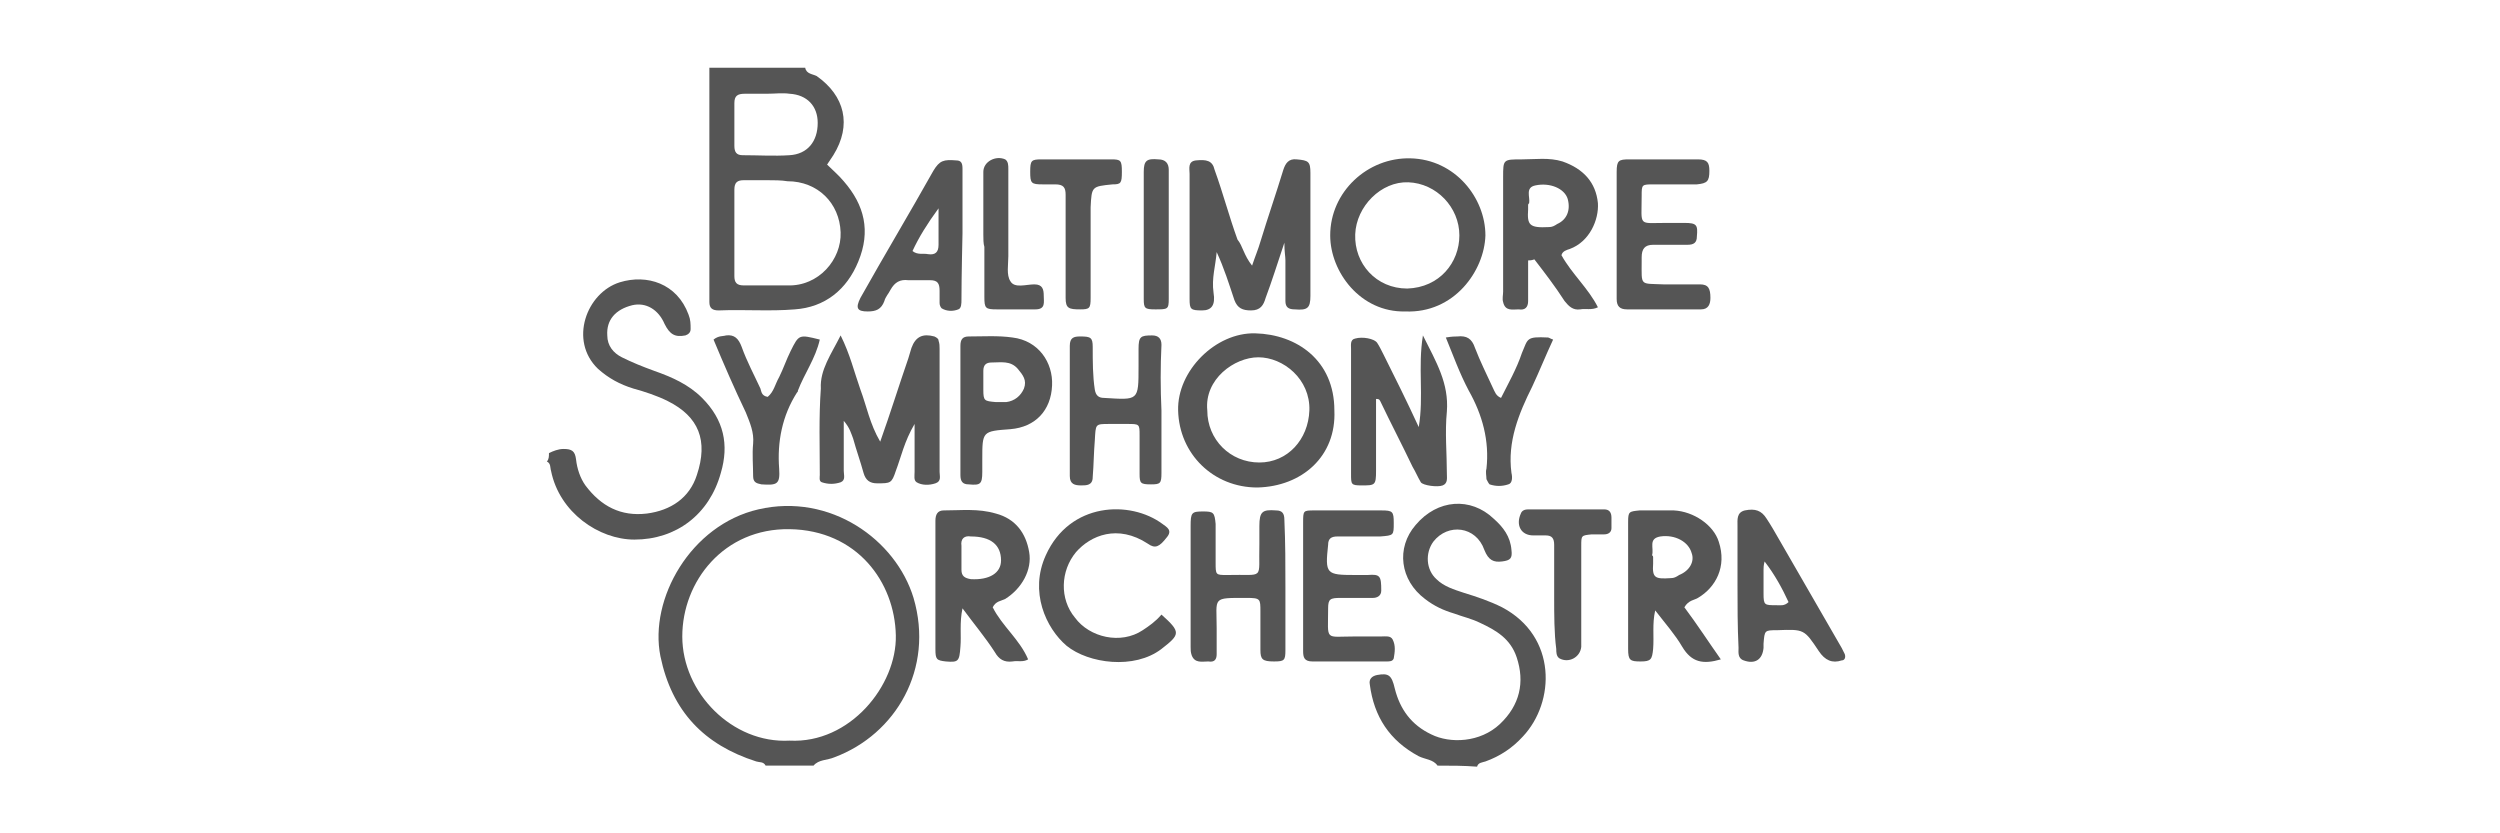 <?xml version="1.0" encoding="utf-8"?>
<!-- Generator: Adobe Illustrator 22.0.1, SVG Export Plug-In . SVG Version: 6.00 Build 0)  -->
<svg version="1.1" id="Layer_1" xmlns="http://www.w3.org/2000/svg" xmlns:xlink="http://www.w3.org/1999/xlink" x="0px" y="0px"
	 viewBox="0 0 240 80" style="enable-background:new 0 0 240 80;" xml:space="preserve">
<style type="text/css">
	.st0{display:none;}
	.st1{fill:#555555;}
</style>
<g>
	<path class="st1" d="M77.3,6.5c0.1,0.6,0.7,0.6,1.1,0.8c2.7,1.9,3.4,4.7,1.6,7.6c-0.2,0.3-0.4,0.6-0.6,0.9c0.5,0.5,1.1,1,1.6,1.6
		c2,2.3,2.6,4.8,1.4,7.7c-1.1,2.7-3.2,4.4-6.1,4.6c-2.4,0.2-4.8,0-7.3,0.1c-0.6,0-0.9-0.2-0.9-0.8c0-0.5,0-1,0-1.5c0-7,0-14,0-21
		C71.1,6.5,74.2,6.5,77.3,6.5z M73.7,17.3c-0.8,0-1.5,0-2.3,0c-0.6,0-0.9,0.2-0.9,0.9c0,2.8,0,5.5,0,8.3c0,0.6,0.2,0.9,0.9,0.9
		c1.4,0,2.8,0,4.2,0c3,0.1,5.2-2.5,5.1-5.1c-0.1-2.8-2.2-4.9-5.1-4.9C75,17.3,74.3,17.3,73.7,17.3z M73.6,9
		C73.6,8.9,73.6,8.9,73.6,9c-0.7,0-1.4,0-2.1,0c-0.7,0-1,0.2-1,0.9c0,1.4,0,2.8,0,4.1c0,0.6,0.2,0.9,0.8,0.9c1.5,0,3,0.1,4.5,0
		c1.7-0.1,2.7-1.3,2.7-3.1c0-1.6-1-2.7-2.7-2.8C75.1,8.9,74.4,9,73.6,9z"/>
	<path class="st1" d="M73.5,73.5c-0.2-0.4-0.6-0.3-0.9-0.4c-5-1.6-8.1-4.8-9.2-10.1c-1.1-5.5,2.9-12.6,9.4-14.1
		c6.9-1.6,13.2,2.9,14.9,8.5c2,6.8-1.7,13.1-7.6,15.3c-0.7,0.3-1.5,0.2-2,0.8C76.6,73.5,75,73.5,73.5,73.5z M75.8,71.1
		C81.6,71.4,86.1,65.8,86,61c-0.1-5.1-3.7-10.1-10.2-10.2c-6.3-0.1-10.3,5-10.3,10.3C65.5,66.5,70.3,71.4,75.8,71.1z"/>
	<path class="st1" d="M138,73.5c-0.4-0.6-1.2-0.6-1.8-0.9c-2.8-1.5-4.3-3.8-4.7-6.9c-0.1-0.5,0.2-0.8,0.7-0.9c1.1-0.2,1.4,0,1.7,1.3
		c0.5,2,1.6,3.5,3.5,4.4c1.8,0.9,4.7,0.8,6.6-1c1.9-1.8,2.4-4,1.6-6.4c-0.6-1.8-2-2.6-3.5-3.3c-0.8-0.4-1.7-0.6-2.5-0.9
		c-1-0.3-1.9-0.7-2.8-1.4c-2.4-1.8-2.8-4.9-0.9-7.1c2.1-2.5,5.3-2.7,7.5-0.6c0.9,0.8,1.6,1.7,1.7,3c0.1,0.8-0.1,1-0.9,1.1
		c-0.8,0.1-1.3-0.1-1.7-1.1c-0.8-2.3-3.5-2.6-4.9-0.8c-0.8,1.1-0.7,2.7,0.3,3.6c0.7,0.7,1.7,1,2.6,1.3c1.3,0.4,2.5,0.8,3.7,1.4
		c5.3,2.8,5.1,9.1,2,12.4c-1,1.1-2.2,1.9-3.6,2.4c-0.3,0.1-0.7,0.1-0.8,0.5C140.5,73.5,139.3,73.5,138,73.5z"/>
	<path class="st1" d="M52.7,43.5c0.4-0.2,0.9-0.4,1.4-0.4c0.8,0,1.1,0.2,1.2,1c0.1,0.9,0.4,1.8,0.9,2.5c1.5,2,3.4,3,5.9,2.7
		c2.3-0.3,4.1-1.5,4.8-3.7c1.1-3.3,0.2-5.6-2.8-7.1c-1-0.5-2.2-0.9-3.3-1.2c-1.3-0.4-2.4-1-3.4-1.9c-2.8-2.7-1.1-7.3,2.1-8.3
		c2.6-0.8,5.5,0.1,6.6,3.1c0.2,0.5,0.2,0.9,0.2,1.4c0,0.3-0.2,0.5-0.5,0.6c-1,0.2-1.5-0.1-2-1.1c-0.6-1.4-1.8-2.1-3.1-1.8
		c-1.6,0.4-2.5,1.4-2.4,2.9c0,1,0.6,1.7,1.4,2.1c1,0.5,2,0.9,3.1,1.3c1.7,0.6,3.3,1.3,4.6,2.6c2.1,2.1,2.6,4.5,1.8,7.2
		c-1.1,4-4.3,6.4-8.3,6.4c-3.4,0-7.2-2.6-8-6.6c-0.1-0.3,0-0.7-0.4-0.9C52.7,44.1,52.7,43.8,52.7,43.5z"/>
	<path class="st1" d="M120.2,25.5c0.3-0.9,0.6-1.6,0.8-2.3c0.7-2.3,1.5-4.6,2.2-6.9c0.2-0.6,0.5-1.1,1.3-1c1.1,0.1,1.3,0.2,1.3,1.3
		c0,3.9,0,7.9,0,11.8c0,1.2-0.3,1.4-1.5,1.3c-0.6,0-0.9-0.2-0.9-0.8c0-1.3,0-2.6,0-3.9c0-0.4-0.1-0.8-0.1-1.7
		c-0.7,2.1-1.2,3.7-1.8,5.3c-0.2,0.7-0.5,1.2-1.4,1.2c-0.8,0-1.3-0.2-1.6-1c-0.5-1.5-1-3.1-1.7-4.6c-0.1,1.3-0.5,2.5-0.3,3.9
		c0.2,1.2-0.2,1.7-1.1,1.7c-1.1,0-1.2-0.1-1.2-1.1c0-4,0-8,0-12c0-0.5-0.2-1.2,0.6-1.3c1-0.1,1.6,0,1.8,0.9c0.8,2.2,1.4,4.5,2.2,6.7
		C119.3,23.6,119.4,24.5,120.2,25.5z"/>
	<path class="st1" d="M80.7,32.2c0.9,1.8,1.3,3.5,1.9,5.2c0.6,1.6,0.9,3.3,1.9,5c1-2.8,1.8-5.4,2.7-8c0.1-0.3,0.2-0.7,0.3-1
		c0.4-1.1,1.1-1.4,2.2-1.1c0.2,0.1,0.4,0.2,0.4,0.4c0.1,0.3,0.1,0.5,0.1,0.8c0,3.9,0,7.9,0,11.8c0,0.4,0.2,0.9-0.4,1.1
		c-0.6,0.2-1.3,0.2-1.8-0.1c-0.3-0.2-0.2-0.6-0.2-1c0-1.4,0-2.7,0-4.6c-1,1.7-1.3,3.2-1.8,4.5c-0.4,1.2-0.5,1.2-1.8,1.2
		c-0.7,0-1.1-0.3-1.3-1c-0.3-1.1-0.7-2.2-1-3.3c-0.2-0.5-0.3-1-0.9-1.7c0,1.8,0,3.3,0,4.8c0,0.4,0.2,0.9-0.3,1.1
		c-0.6,0.2-1.2,0.2-1.8,0c-0.3-0.1-0.2-0.5-0.2-0.7c0-2.8-0.1-5.5,0.1-8.3C78.7,35.5,79.8,34,80.7,32.2z"/>
	<path class="st1" d="M120.7,46.8c-4.2,0-7.5-3.2-7.6-7.4c-0.1-3.8,3.6-7.5,7.4-7.4c4,0.1,7.6,2.6,7.6,7.4
		C128.3,43.8,125,46.7,120.7,46.8z M115.9,39.4c0,2.8,2.2,5,5,5c2.7,0,4.7-2.2,4.8-5c0.1-3-2.5-5.1-4.9-5.1
		C118.5,34.3,115.6,36.4,115.9,39.4z"/>
	<path class="st1" d="M134.9,29.9c-4.3,0.1-7.2-3.8-7.2-7.3c0-4.2,3.6-7.5,7.7-7.4c4.3,0.1,7.2,3.8,7.2,7.4
		C142.5,26,139.6,30.1,134.9,29.9z M140.1,22.6c0-2.7-2.2-5-4.9-5.1c-2.6-0.1-5,2.3-5.1,5c-0.1,2.8,2,5.2,5,5.2
		C138.2,27.6,140.1,25.2,140.1,22.6z"/>
	<path class="st1" d="M146.7,25c0,1.3,0,2.6,0,3.9c0,0.6-0.3,0.9-0.9,0.8c-0.6,0-1.3,0.2-1.5-0.7c-0.1-0.3,0-0.7,0-1
		c0-3.7,0-7.3,0-11c0-1.7,0-1.7,1.8-1.7c1.3,0,2.6-0.2,3.9,0.2c2,0.7,3.2,2,3.4,4c0.1,1.6-0.8,3.7-2.7,4.4c-0.3,0.1-0.7,0.2-0.8,0.6
		c1,1.8,2.6,3.2,3.5,5c-0.6,0.3-1.2,0.1-1.7,0.2c-0.7,0.1-1.1-0.3-1.5-0.8c-0.9-1.4-1.9-2.7-2.9-4C147,25,146.9,25,146.7,25z
		 M146.7,19.7c0,0.1,0,0.3,0,0.4c-0.1,1.5,0.1,1.8,2,1.7c0.3,0,0.5-0.1,0.8-0.3c0.9-0.4,1.3-1.3,1-2.4c-0.3-1-1.7-1.6-3.1-1.3
		c-1,0.2-0.5,1.1-0.6,1.7C146.7,19.6,146.7,19.6,146.7,19.7z"/>
	<path class="st1" d="M95.3,58.3c0.9,1.8,2.6,3.1,3.4,5c-0.5,0.3-1,0.1-1.5,0.2c-0.8,0.1-1.3-0.2-1.7-0.9c-0.9-1.4-2-2.7-3.1-4.2
		c-0.3,1.4-0.1,2.6-0.2,3.7c-0.1,1.4-0.2,1.5-1.4,1.4c-0.9-0.1-1-0.2-1-1.2c0-2.6,0-5.1,0-7.7c0-1.5,0-3.1,0-4.6c0-0.6,0.2-1,0.8-1
		c1.7,0,3.3-0.2,5,0.3c1.9,0.5,2.9,1.9,3.2,3.7c0.3,1.7-0.7,3.5-2.3,4.5C96.1,57.7,95.6,57.7,95.3,58.3z M93.2,51.5
		c-0.6-0.1-1,0.2-0.9,0.9c0,0.8,0,1.5,0,2.3c0,0.6,0.3,0.8,0.9,0.9c1.8,0.1,2.9-0.6,2.9-1.8C96.1,52.3,95.1,51.5,93.2,51.5z"/>
	<path class="st1" d="M161.7,58.3c1.2,1.6,2.3,3.3,3.5,5c-1.7,0.5-2.8,0.3-3.7-1.2c-0.7-1.2-1.6-2.2-2.6-3.5
		c-0.3,1.3-0.1,2.5-0.2,3.7c-0.1,1-0.2,1.2-1.2,1.2c-1,0-1.2-0.1-1.2-1.2c0-4.1,0-8.2,0-12.2c0-1,0.1-1,1.1-1.1c1.1,0,2.2,0,3.3,0
		c1.9,0.1,3.8,1.4,4.3,3c0.8,2.4-0.3,4.4-2,5.4C162.7,57.6,162.1,57.6,161.7,58.3z M158.7,53.5C158.7,53.5,158.7,53.5,158.7,53.5
		c0,0.2,0,0.4,0,0.6c-0.1,1.4,0.2,1.5,1.7,1.4c0.3,0,0.5-0.1,0.8-0.3c1-0.4,1.5-1.3,1.2-2.1c-0.3-1.1-1.6-1.8-3-1.6
		c-1.2,0.2-0.6,1.1-0.8,1.8C158.7,53.4,158.7,53.4,158.7,53.5z"/>
	<path class="st1" d="M132.1,38.3c0,0.9,0,1.8,0,2.7c0,1.4,0,2.8,0,4.2c0,1.4-0.1,1.4-1.4,1.4c-1,0-1-0.1-1-1.1c0-4,0-8,0-12
		c0-0.4-0.1-0.9,0.4-1c0.7-0.2,1.8,0,2.1,0.4c0.2,0.3,0.4,0.7,0.6,1.1c1.1,2.2,2.2,4.4,3.4,7c0.5-3-0.1-5.7,0.4-8.8
		c1.3,2.6,2.5,4.6,2.3,7.3c-0.2,2,0,4,0,6c0,0.4,0.1,0.9-0.4,1.1c-0.5,0.2-1.9,0-2.1-0.3c-0.3-0.5-0.5-1-0.8-1.5
		c-1-2.1-2.1-4.2-3.1-6.3C132.4,38.3,132.3,38.3,132.1,38.3z"/>
	<path class="st1" d="M123.4,56.4c0,2,0,4,0,6c0,1-0.1,1.1-1.1,1.1c-1.1,0-1.3-0.2-1.3-1.1c0-0.8,0-1.7,0-2.5c0-0.4,0-0.8,0-1.2
		c0-1.2,0-1.3-1.3-1.3c-3.4,0-2.9-0.1-2.9,2.9c0,0.8,0,1.7,0,2.5c0,0.5-0.2,0.8-0.8,0.7c-0.6,0-1.3,0.2-1.6-0.6
		c-0.1-0.3-0.1-0.5-0.1-0.8c0-3.9,0-7.8,0-11.6c0-1.3,0.1-1.4,1.2-1.4c1,0,1.1,0.1,1.2,1.2c0,1.2,0,2.5,0,3.7c0,1.2,0,1.2,1.1,1.2
		c3.7-0.1,3,0.6,3.1-3c0-0.6,0-1.1,0-1.7c0-1.4,0.3-1.6,1.6-1.5c0.6,0,0.8,0.3,0.8,0.9C123.4,52.1,123.4,54.2,123.4,56.4z"/>
	<path class="st1" d="M155.2,22.5c0-2,0-4,0-6c0-1.1,0.2-1.2,1.2-1.2c2.2,0,4.4,0,6.6,0c0.9,0,1.1,0.3,1.1,1.1c0,1-0.2,1.2-1.2,1.3
		c-1.4,0-2.8,0-4.1,0c-1.2,0-1.2,0-1.2,1.1c0,3-0.4,2.6,2.4,2.6c0.6,0,1.1,0,1.7,0c1.2,0,1.3,0.2,1.2,1.3c0,0.6-0.3,0.8-0.9,0.8
		c-1.1,0-2.2,0-3.3,0c-0.8,0-1.1,0.4-1.1,1.2c0,0.1,0,0.3,0,0.4c0,2.4-0.2,2.1,2.1,2.2c1.2,0,2.4,0,3.5,0c0.8,0,1,0.4,1,1.3
		c0,0.6-0.2,1.1-0.9,1.1c-2.4,0-4.7,0-7.1,0c-0.7,0-1-0.3-1-1c0-1.7,0-3.3,0-5C155.2,23.4,155.2,22.9,155.2,22.5
		C155.2,22.5,155.2,22.5,155.2,22.5z"/>
	<path class="st1" d="M125.1,56.2c0-2,0-4,0-6c0-1.2,0-1.2,1.1-1.2c2.1,0,4.3,0,6.4,0c1.1,0,1.2,0.1,1.2,1.2c0,1.2,0,1.2-1.3,1.3
		c-1.4,0-2.8,0-4.1,0c-0.6,0-0.9,0.2-0.9,0.8c-0.3,2.8-0.2,2.9,2.6,2.9c0.4,0,0.8,0,1.2,0c1.2-0.1,1.3,0.1,1.3,1.5
		c0,0.5-0.4,0.7-0.8,0.7c-1,0-2.1,0-3.1,0c-1,0-1.2,0.1-1.2,1c0,3.2-0.4,2.7,2.6,2.7c0.8,0,1.7,0,2.5,0c0.4,0,0.9-0.1,1.1,0.3
		c0.3,0.6,0.2,1.2,0.1,1.8c-0.1,0.3-0.4,0.3-0.7,0.3c-2.4,0-4.7,0-7.1,0c-0.8,0-0.9-0.4-0.9-1C125.1,60.4,125.1,58.3,125.1,56.2z"/>
	<path class="st1" d="M166.8,56.1c0-1.9,0-3.7,0-5.6c0-0.6-0.1-1.3,0.7-1.5c1-0.2,1.6,0,2.1,0.8c0.4,0.6,0.8,1.3,1.2,2
		c2,3.5,4,6.9,6,10.4c0.1,0.2,0.2,0.4,0.3,0.6c0.1,0.3,0,0.6-0.3,0.6c-0.9,0.3-1.6,0-2.2-0.9c-1.4-2.1-1.4-2.1-4-2
		c-1.2,0-1.2,0-1.3,1.3c0,0.1,0,0.3,0,0.4c-0.1,1.1-0.8,1.6-1.9,1.2c-0.6-0.2-0.5-0.8-0.5-1.2C166.8,60.1,166.8,58.1,166.8,56.1z
		 M171.7,57.8c-0.6-1.3-1.3-2.6-2.3-3.9c-0.1,0.4-0.1,0.6-0.1,0.8c0,0.8,0,1.5,0,2.3c0,1.1,0.1,1.1,1.2,1.1
		C170.9,58.1,171.3,58.2,171.7,57.8z"/>
	<path class="st1" d="M111.5,59c1.9,1.7,1.8,1.9,0,3.3c-2.6,2-7,1.4-9.1-0.3c-2-1.7-3.6-5.2-2-8.7c2.3-5.1,8.1-5.3,11.2-3
		c0.4,0.3,1,0.6,0.4,1.3c-0.7,0.9-1.1,1.1-1.8,0.6c-2.9-1.9-5.5-0.8-6.9,0.8c-1.5,1.8-1.6,4.5-0.1,6.3c1.4,1.9,4.4,2.6,6.5,1.2
		C110.3,60.1,110.9,59.7,111.5,59z"/>
	<path class="st1" d="M111.5,39.4c0,2,0,4,0,6c0,1-0.1,1.1-1,1.1c-1,0-1.1-0.1-1.1-1c0-1.2,0-2.5,0-3.7c0-1.1,0-1.1-1.2-1.1
		c-0.6,0-1.1,0-1.7,0c-1.4,0-1.3,0-1.4,1.6c-0.1,1.2-0.1,2.3-0.2,3.5c0,0.8-0.6,0.8-1.1,0.8c-0.6,0-1.1-0.1-1.1-0.9
		c0-3.2,0-6.4,0-9.6c0-1,0-1.9,0-2.9c0-0.8,0.4-0.9,1-0.9c1,0,1.2,0.1,1.2,1c0,1.4,0,2.8,0.2,4.1c0.1,0.6,0.4,0.8,0.9,0.8
		c3.3,0.2,3.3,0.3,3.3-3c0-0.6,0-1.1,0-1.7c0-1.2,0.2-1.3,1.3-1.3c0.6,0,0.9,0.3,0.9,0.9C111.4,35.2,111.4,37.3,111.5,39.4
		C111.4,39.4,111.4,39.4,111.5,39.4z"/>
	<path class="st1" d="M92.3,28.8c0,0.3,0,0.8-0.3,0.9c-0.5,0.2-1.1,0.2-1.6-0.1c-0.1-0.1-0.2-0.3-0.2-0.5c0-0.4,0-0.8,0-1.2
		c0-0.7-0.2-1-0.9-1c-0.7,0-1.4,0-2.1,0c-0.8-0.1-1.3,0.2-1.7,0.9c-0.2,0.4-0.5,0.7-0.6,1.1c-0.3,0.8-0.8,1-1.6,1
		c-1,0-1.2-0.3-0.7-1.3c2.3-4.1,4.7-8.1,7-12.2c0.6-1,1-1.1,2.2-1c0.5,0,0.6,0.3,0.6,0.8c0,2.1,0,4.1,0,6.2
		C92.4,22.4,92.3,26.6,92.3,28.8z M90.1,20c-1.1,1.5-1.9,2.8-2.5,4.1c0.5,0.4,1,0.2,1.5,0.3c0.7,0.1,1-0.2,1-0.9
		C90.1,22.4,90.1,21.4,90.1,20z"/>
	<path class="st1" d="M92.2,39.4c0-2.1,0-4.2,0-6.2c0-0.6,0.2-0.9,0.8-0.9c1.4,0,2.8-0.1,4.2,0.1c2.5,0.3,3.9,2.4,3.8,4.6
		c-0.1,2.4-1.6,4-4,4.2c-2.7,0.2-2.7,0.2-2.7,2.9c0,0.4,0,0.8,0,1.2c0,1.2-0.2,1.3-1.3,1.2c-0.6,0-0.8-0.3-0.8-0.9
		C92.2,43.5,92.2,41.5,92.2,39.4z M94.4,36.6C94.4,36.6,94.4,36.6,94.4,36.6c0,0.3,0,0.6,0,0.8c0,1.1,0.1,1.1,1.2,1.2
		c0.3,0,0.7,0,1,0c0.8-0.1,1.4-0.6,1.7-1.3c0.3-0.8-0.1-1.3-0.6-1.9c-0.7-0.8-1.6-0.6-2.5-0.6c-0.5,0-0.8,0.2-0.8,0.8
		C94.4,35.9,94.4,36.2,94.4,36.6z"/>
	<path class="st1" d="M138.8,32.4c0.6-0.1,0.9-0.1,1.1-0.1c0.9-0.1,1.4,0.2,1.7,1.1c0.5,1.3,1.1,2.5,1.7,3.8c0.2,0.4,0.3,0.8,0.8,1
		c0.7-1.4,1.5-2.8,2-4.3c0.6-1.4,0.4-1.6,2.5-1.5c0.1,0,0.2,0.1,0.5,0.2c-0.7,1.5-1.3,3-2,4.5c-1.3,2.6-2.4,5.3-2,8.3
		c0.1,0.4,0.1,1-0.3,1.1c-0.6,0.2-1.2,0.2-1.8,0c-0.1-0.1-0.2-0.3-0.3-0.5c0-0.3-0.1-0.7,0-1c0.3-2.7-0.4-5.2-1.7-7.5
		C140.1,35.8,139.5,34.1,138.8,32.4z"/>
	<path class="st1" d="M68.5,32.6c0.5-0.4,0.9-0.3,1.2-0.4c0.8-0.1,1.2,0.3,1.5,1.1c0.5,1.4,1.2,2.7,1.8,4c0.1,0.3,0.1,0.7,0.7,0.8
		c0.6-0.5,0.7-1.2,1.1-1.9c0.4-0.8,0.7-1.7,1.1-2.5c0.8-1.6,0.8-1.6,2.8-1.1c-0.4,1.8-1.5,3.3-2.1,4.9c0,0.1,0,0.1-0.1,0.2
		c-1.4,2.2-1.9,4.7-1.7,7.3c0.1,1.5-0.2,1.6-1.7,1.5c-0.5-0.1-0.8-0.2-0.8-0.8c0-1-0.1-2.1,0-3.1c0.1-1.1-0.3-2-0.7-3
		C70.5,37.3,69.5,35,68.5,32.6z"/>
	<path class="st1" d="M149.2,57.3c0-1.7,0-3.3,0-5c0-0.6-0.2-0.9-0.8-0.9c-0.4,0-0.8,0-1.2,0c-1.2,0-1.7-1-1.2-2.1
		c0.1-0.3,0.4-0.4,0.7-0.4c2.4,0,4.8,0,7.3,0c0.5,0,0.7,0.3,0.7,0.8c0,0.3,0,0.7,0,1c0,0.4-0.3,0.6-0.7,0.6c-0.4,0-0.8,0-1.2,0
		c-1,0.1-1,0.1-1,1.1c0,2.8,0,5.7,0,8.5c0,0.4,0,0.8,0,1.2c-0.1,1-1.2,1.6-2.1,1.1c-0.3-0.2-0.3-0.6-0.3-0.9
		C149.2,60.8,149.2,59,149.2,57.3C149.2,57.3,149.2,57.3,149.2,57.3z"/>
	<path class="st1" d="M102.3,23.5c0-1.6,0-3.2,0-4.8c0-0.7-0.2-1-1-1c-0.4,0-0.8,0-1.2,0c-1.1,0-1.2-0.1-1.2-1.2
		c0-1.1,0.1-1.2,1.1-1.2c2.2,0,4.4,0,6.7,0c0.9,0,1,0.1,1,1.2c0,1.1-0.1,1.2-0.9,1.2c-2,0.2-2,0.2-2.1,2.2c0,2.9,0,5.8,0,8.7
		c0,1-0.1,1.1-1,1.1c-1.1,0-1.4-0.1-1.4-1.1C102.3,27,102.3,25.2,102.3,23.5C102.3,23.5,102.3,23.5,102.3,23.5z"/>
	<path class="st1" d="M94.4,22.5c0-2,0-4,0-6c0-1,1.2-1.6,2.1-1.2c0.3,0.2,0.3,0.6,0.3,0.9c0,2.3,0,4.6,0,6.9c0,0.5,0,1,0,1.5
		c0,0.8-0.2,1.8,0.2,2.4c0.4,0.7,1.5,0.3,2.3,0.3c0.8,0,0.9,0.5,0.9,1.1c0,0.6,0.2,1.3-0.8,1.3c-1.2,0-2.5,0-3.7,0
		c-1.1,0-1.2-0.1-1.2-1.2c0-1.6,0-3.2,0-4.8C94.4,23.4,94.4,22.9,94.4,22.5C94.4,22.5,94.4,22.5,94.4,22.5z"/>
	<path class="st1" d="M112.2,22.7c0,2,0,4,0,6c0,1-0.1,1-1.3,1c-1,0-1.1-0.1-1.1-1c0-4.1,0-8.1,0-12.2c0-1.1,0.3-1.3,1.4-1.2
		c0.7,0,1,0.4,1,1c0,1.7,0,3.4,0,5.2C112.2,21.9,112.2,22.3,112.2,22.7z"/>
</g>
</svg>
